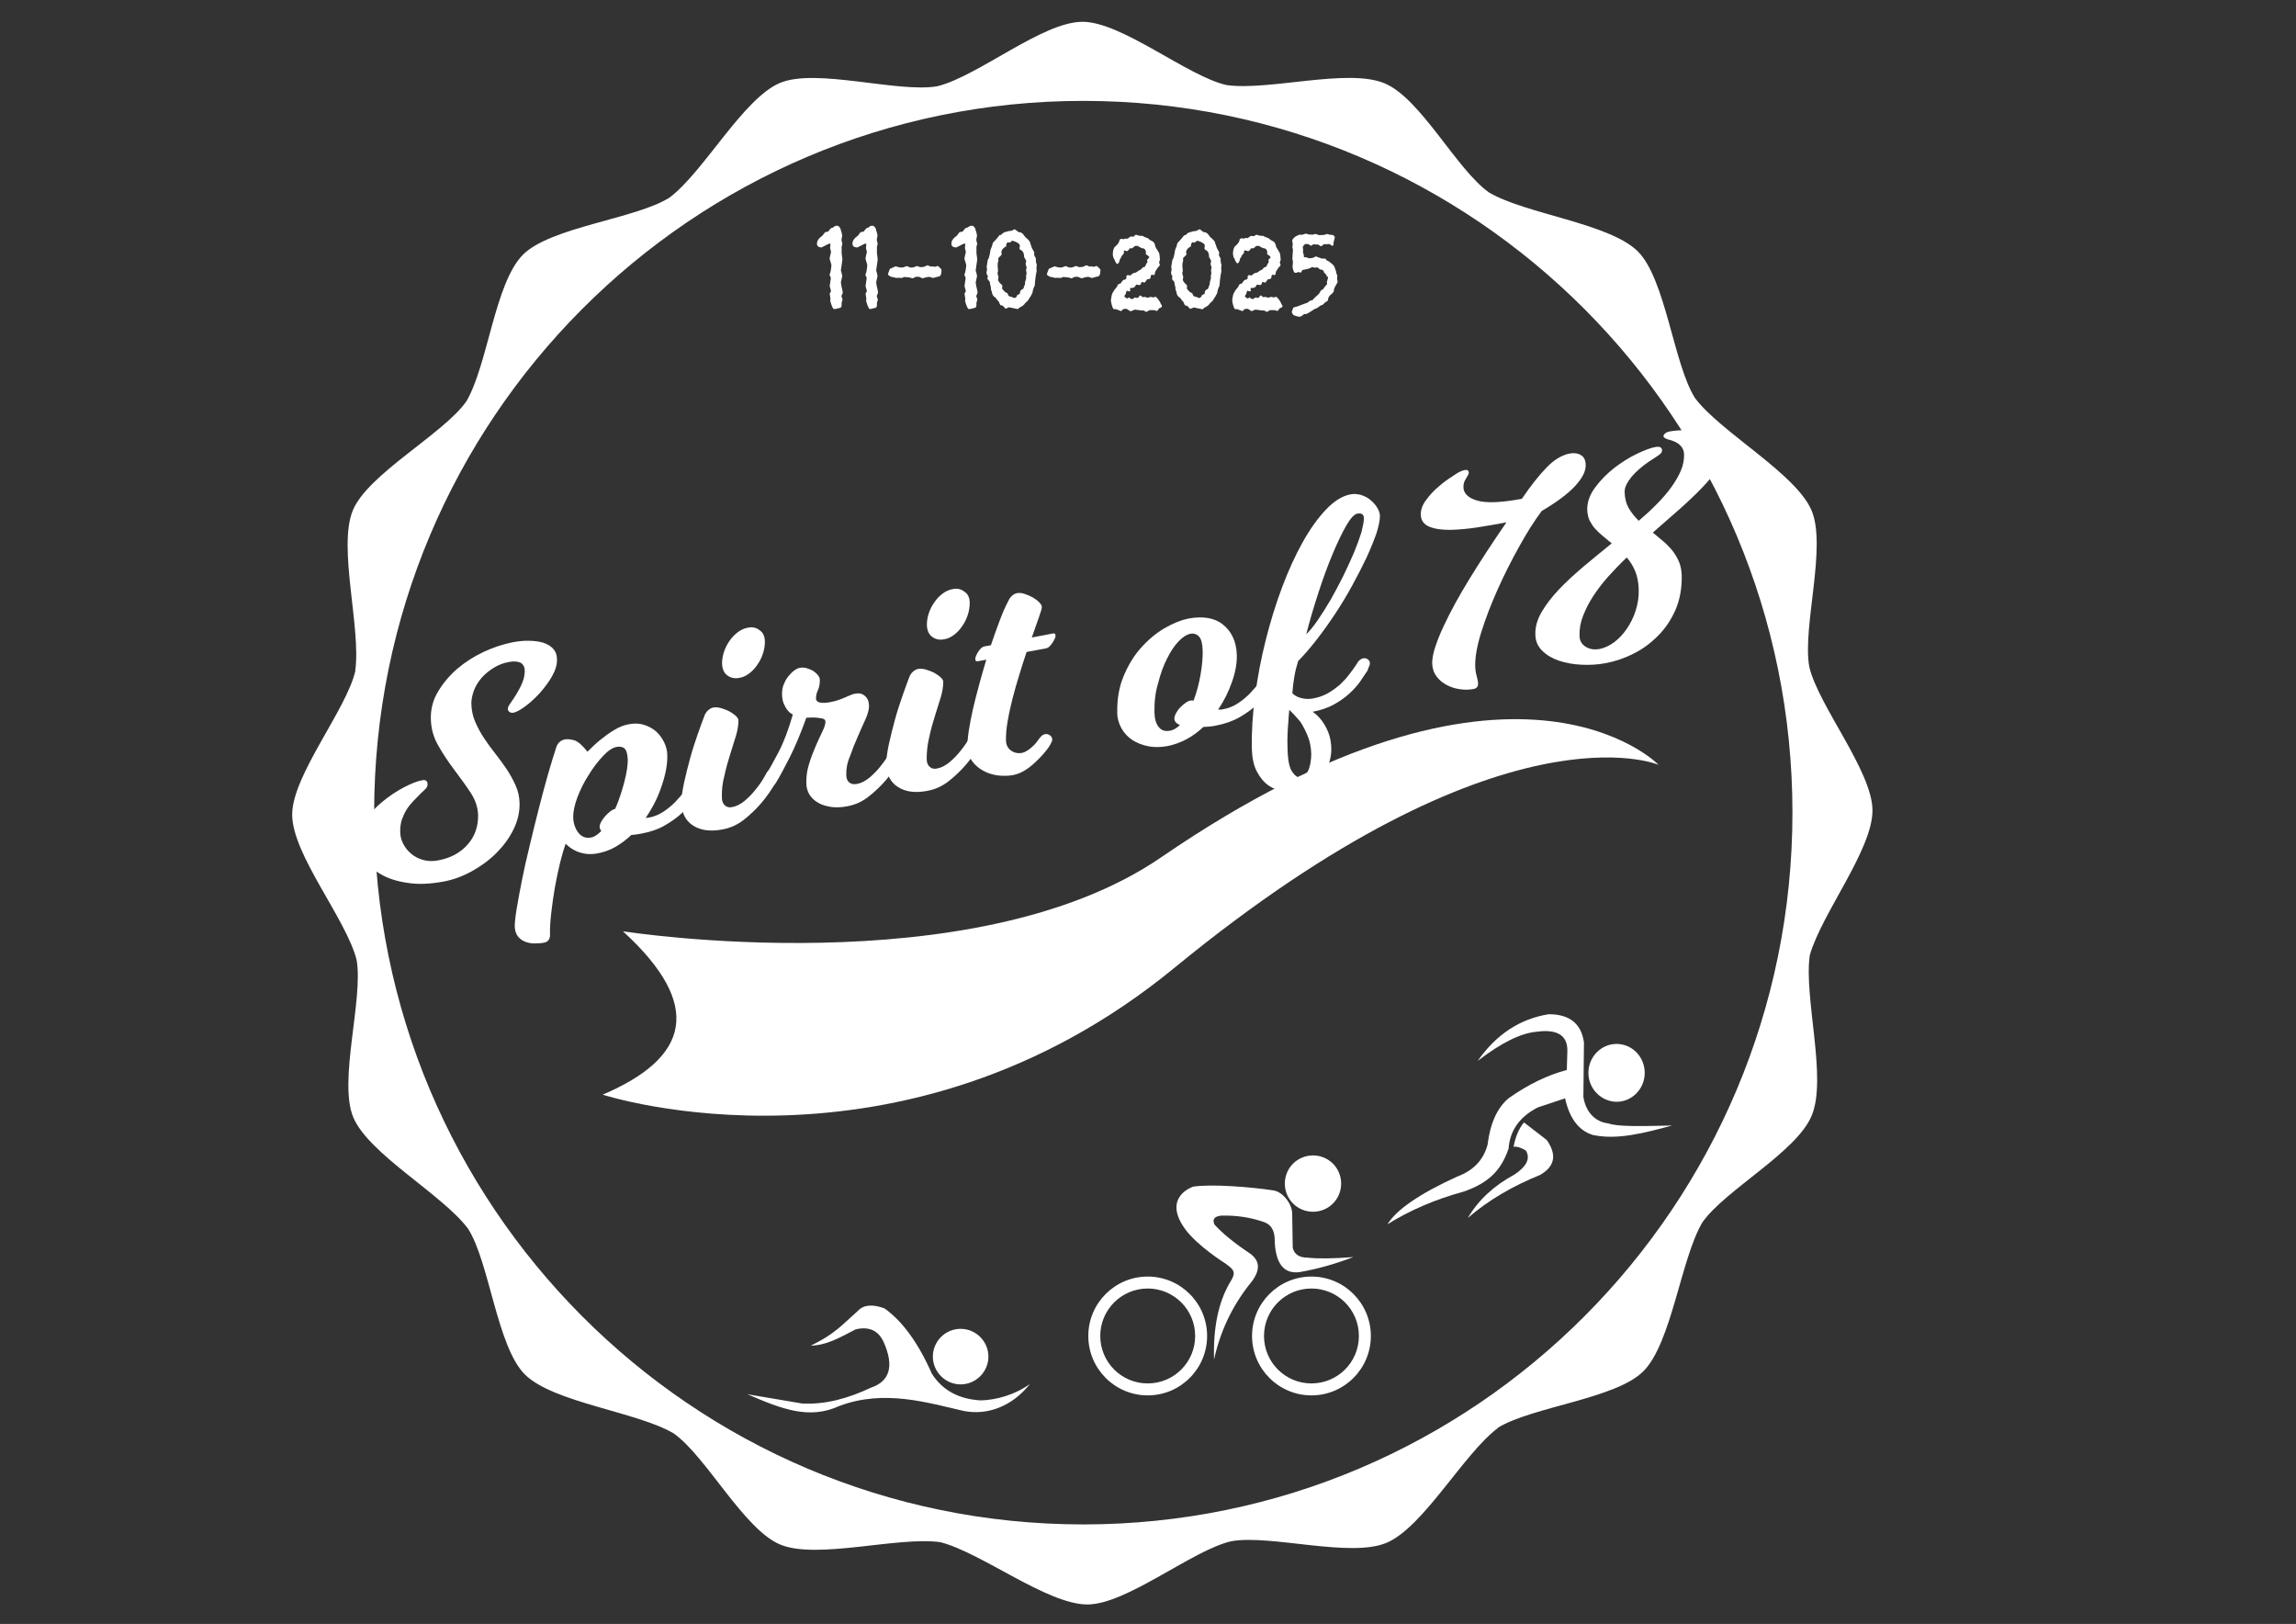 <?xml version="1.0" encoding="utf-8"?>
<!-- Generator: Adobe Illustrator 21.0.0, SVG Export Plug-In . SVG Version: 6.00 Build 0)  -->
<svg version="1.1" id="Layer_1" xmlns="http://www.w3.org/2000/svg" xmlns:xlink="http://www.w3.org/1999/xlink" x="0px" y="0px"
	 viewBox="0 0 1190.5 841.9" style="enable-background:new 0 0 1190.5 841.9;" xml:space="preserve">
<rect x="0" y="0" width="1190.5" height="841.9" fill="#333333" stroke="none"/>
<style type="text/css">
	.st0{fill:#FFFFFF;}
</style>
<path class="st0" d="M595.1,661.8c-17,0-30.8,13.8-30.8,30.8c0,17,13.8,30.8,30.8,30.8s30.8-13.8,30.8-30.8
	C625.9,675.6,612.1,661.8,595.1,661.8z M595.1,717.2c-13.6,0-24.6-11-24.6-24.6c0-13.6,11-24.6,24.6-24.6s24.6,11,24.6,24.6
	C619.7,706.2,608.7,717.2,595.1,717.2z"/>
<path class="st0" d="M680,661.8c-17,0-30.8,13.8-30.8,30.8c0,17,13.8,30.8,30.8,30.8s30.8-13.8,30.8-30.8
	C710.8,675.6,697,661.8,680,661.8z M680,717.2c-13.6,0-24.6-11-24.6-24.6c0-13.6,11-24.6,24.6-24.6s24.6,11,24.6,24.6
	C704.6,706.2,693.6,717.2,680,717.2z"/>
<path class="st0" d="M420.4,697.6c12.2-5.8,16.3-10.8,24.4-18c3-3.2,7.6-3.6,13.8-1.3c9.2,6.5,17.5,17.8,24.6,33.9
	c5.5,8.6,14,13.2,25.4,13.8c7.9-0.2,17.7-2.9,25.4-8.5c-9,11.4-21.7,16.4-34.2,14c-18.5-4.2-41.3-11.4-64.6-2.6
	c-15.5,7.1-29.4,1.8-47.7-6.1l28.3,4.8c12.2,0.7,24.1-2.7,35.8-8.2c9.8-3.3,12.1-11.2,6.6-23.6c-2.7-6-7.6-8.3-14.6-6.6
	C435.2,693.6,428.3,697.5,420.4,697.6L420.4,697.6z"/>
<path class="st0" d="M483.7,703.3c0-8,6.5-14.4,14.4-14.4s14.4,6.5,14.4,14.4s-6.5,14.4-14.4,14.4S483.7,711.2,483.7,703.3
	L483.7,703.3z"/>
<path class="st0" d="M666.2,613.6c0-8.1,6.5-14.6,14.6-14.6s14.6,6.5,14.6,14.6s-6.5,14.6-14.6,14.6S666.2,621.7,666.2,613.6
	L666.2,613.6z"/>
<path class="st0" d="M660,617.1c-10.9-1.7-32.2-3.4-41.4-1.9c0.4-0.1-16.2,5-4.3,21.7c6.3,8.9,20.9,18,20.9,18
	c5,3.6,5.9,4.7,2.4,10.2c-5.9,10.2-8.6,23.4-8.1,39.7c3.1-14.1,9-26.8,17.7-38.1c5.8-6.7,7.1-12.1,1.3-16.6
	c-8.7-5.8-14.9-10.9-18.8-15.3c-1.2-2.7,0-4.2,3.5-4.6c8.2-0.2,15.7,1,22.6,3.5c2.7,1.1,4.7,3.3,5.1,7.8c0.1,13.1,4.4,19.1,12.9,18
	c9.2-1.6,18.5-4.2,27.9-7.8c-10.4,0.8-18.3,0.9-23.6,0.3c-4.4,0-7-1.7-7.8-5.1l-0.3-18C669.8,623.7,664.8,617.6,660,617.1L660,617.1
	z"/>
<path class="st0" d="M938.4,495.2L938.4,495.2c6.1-21.5,32.4-54.5,32.5-74.9c0.1-20.4-28.3-54.7-32.8-74.8
	c-3.6-20.4,9.2-62.1,1.2-80.9c-8.1-19.1-47.1-40.5-60.4-58.2c-11.1-17.4-15.2-61.7-29.7-76.1c-14.8-14.6-58.1-19.3-77.1-30.5
	c-16.9-11.9-35.5-49-54.4-56.7c-19.2-7.8-59.9,4.1-81.7,1c-20.2-4.5-54.4-32.9-74.8-32.8c-20.8,0.1-53.7,28-75.1,33.4
	c-20.4,3.6-62.9-9.6-81.7-1.7c-19.1,8.1-39.5,46.1-57.2,59.4c-17.4,11.1-61.7,15.2-76.1,29.7c-14.6,14.8-18.1,56.9-29.3,76
	c-11.9,16.9-51.2,37.7-58.9,56.6c-7.8,19.2,4.4,61,1.3,82.9l0.1,0c-4.5,20.2-32.9,54.4-32.8,74.8c0.1,20.8,27.9,53.8,33.4,75.2
	c3.6,20.4-9.6,62.9-1.7,81.7c8.1,19.1,46.3,40,59.5,57.7c11.1,17.4,15,61.2,29.5,75.6c14.8,14.6,58.1,19.3,77.1,30.5
	c16.9,11.9,36.5,50,55.4,57.7c19.2,7.8,61-4.4,82.9-1.3c21.4,5.5,55.3,32.2,76.1,32.3c20.4,0.1,54.7-28.3,74.8-32.8
	c20.4-3.6,61.7,8.8,80.5,0.8c19.1-8.1,40-46.3,57.7-59.5l-0.1-0.1c18-11,61.4-15,75.6-29.4c14.6-14.8,19.3-58.1,30.5-77.1
	c11.9-16.9,49-36.5,56.7-55.4C947.5,558.9,935.2,517.1,938.4,495.2z M561.7,790.3c-203.1,0-367.7-165.2-367.7-369
	s164.6-369,367.7-369s367.7,165.2,367.7,369S764.8,790.3,561.7,790.3z"/>
<g>
	<path class="st0" d="M263.9,343.2c-2.9,0.5-5.5,1.5-7.9,3c-2.4,1.5-4.5,3.2-6.2,5.1c-1.7,2-3.1,4.1-4,6.5c-0.9,2.4-1.4,4.7-1.4,7
		c0.1,3.3,0.7,6.4,2,9.4c1.3,3,2.8,5.8,4.6,8.5c1.8,2.7,3.8,5.5,5.9,8.1c2.1,2.7,4.1,5.4,5.9,8.1c1.8,2.7,3.3,5.5,4.6,8.4
		c1.3,2.9,1.9,5.9,2,9c0.1,4.8-1,9.4-3.2,13.8c-2.2,4.5-5.2,8.5-8.9,12.2c-3.7,3.7-8,6.8-12.7,9.4c-4.7,2.6-9.6,4.4-14.5,5.3
		c-7,1.3-13.3,1.6-18.8,0.7c-5.5-0.8-10.2-2.3-13.9-4.5c-3.8-2.2-6.7-4.8-8.7-7.9c-2-3.1-3.1-6.4-3.1-9.8c-0.1-3.3,1.1-6.7,3.6-10.2
		c2.5-3.5,5.5-6.7,9-9.6c3.5-2.9,7.2-5.4,11-7.4c3.8-2,7-3.3,9.7-3.8c1.9-0.4,2.8,0.4,2.8,2.2c0,0.7-0.3,1.4-0.8,2
		c-0.5,0.6-1.4,1.4-2.6,2.5c-1.3,1.3-2.6,2.6-3.9,4c-1.3,1.4-2.5,2.8-3.5,4.4c-1,1.6-1.8,3.3-2.5,5.2c-0.6,1.9-0.9,4-0.9,6.3
		c0,2.1,0.5,4.2,1.5,6.2c1,2,2.3,3.7,4.1,5.2c1.7,1.5,3.8,2.6,6.2,3.3c2.4,0.7,5.1,0.8,8.1,0.2c6.3-1.2,11.3-3.9,15-8.1
		c3.8-4.2,5.6-9.4,5.5-15.4c-0.1-3.9-1.4-7.8-3.9-11.6c-2.5-3.8-5.3-7.6-8.3-11.6c-3-4-5.8-8.1-8.3-12.5c-2.6-4.4-3.9-9.1-4-14.2
		c-0.1-5,1.1-9.7,3.7-14c2.6-4.4,5.9-8.3,9.9-11.8c4.1-3.5,8.6-6.4,13.7-8.8c5.1-2.4,10.1-4,15-5c3.1-0.6,6-0.9,8.7-0.8
		c2.7,0,5.2,0.4,7.3,1c2.1,0.7,3.8,1.7,5.1,3.1c1.3,1.4,2,3.2,2,5.4c0.1,2.9-0.8,5.8-2.6,9c-1.8,3.1-4,6-6.4,8.7
		c-2.5,2.7-5,5-7.6,6.9c-2.6,1.9-4.6,2.9-6,3.2c-0.8,0.1-1.4,0-2-0.4c-0.6-0.4-0.8-0.9-0.9-1.4c0-0.5,0.1-1.1,0.4-1.6
		c0.3-0.5,0.8-1.4,1.7-2.6c1.5-2.1,3-4.6,4.5-7.5c1.5-2.9,2.2-5.6,2.2-8.1c0-2.1-0.8-3.6-2.3-4.4
		C268.3,342.9,266.3,342.7,263.9,343.2z"/>
	<path class="st0" d="M360.7,413.1c-1.8,3-4.1,5.7-6.9,8.2c-2.4,2.3-5.3,4.4-8.9,6.5c-3.5,2.1-7.7,3.5-12.5,4.4
		c-0.8,0.1-1.6,0.3-2.5,0.4c-0.9,0.1-1.8,0.2-2.6,0.3c-2.5,2.4-5.2,4.4-8.1,6.1c-2.9,1.7-6.1,2.8-9.3,3.4c-2.6,0.5-5,0.5-7,0.1
		c-2-0.4-3.8-1-5.2-1.8c-1.7-0.9-3.1-2-4.4-3.3c-0.9,2.5-1.9,5.8-2.9,9.9c-1,4.1-1.9,8.4-2.7,12.9c-0.8,4.5-1.4,8.9-1.9,13.3
		c-0.5,4.3-0.7,8.1-0.6,11.1c0,2.3-1,3.7-3.1,4.1c-1.5,0.3-3.2,0.4-4.9,0.4c-1.8,0-3.4-0.3-4.9-0.9c-1.5-0.6-2.8-1.5-3.8-2.8
		c-1-1.3-1.5-3-1.6-5.1c0-1.9,0.3-5,1-9.2c0.7-4.2,1.6-9.1,2.7-14.6c1.1-5.5,2.4-11.5,4-17.9c1.5-6.4,3.1-12.8,4.7-19.1
		c1.6-6.3,3.2-12.3,4.8-17.9c1.6-5.6,3.1-10.4,4.4-14.4c0.8-2.2,2.4-3.5,4.6-3.9c1.2-0.2,2.8,0,4.7,0.5c1.9,0.6,4.2,2.6,6.8,5.9
		c2.3-2.3,4.6-4.5,7-6.4c2.1-1.7,4.3-3.3,6.8-4.8c2.4-1.5,4.9-2.5,7.5-3c3-0.6,5.7-0.5,8.1,0.3c2.4,0.8,4.5,1.9,6.3,3.5
		c1.7,1.6,3.1,3.5,4.1,5.6c1,2.1,1.6,4.4,1.6,6.7c0.1,4.5-0.8,9.6-2.8,15.5c-1.9,5.9-4.7,11.5-8.4,16.9c0.3,0,0.8,0,1.5-0.1
		c2.9-0.5,5.4-1.6,7.7-3.1c2.3-1.5,4.3-3.2,6-4.9c1.9-2,3.8-4.1,5.5-6.5c0.1-0.3,0.4-0.8,0.8-1.3c0.2-0.3,0.5-0.6,1-0.9
		c0.4-0.3,0.9-0.6,1.5-0.7c0.9-0.2,1.7,0,2.4,0.5c0.7,0.5,1.1,1.2,1.1,2c0,0.4-0.1,0.8-0.2,1.2c-0.2,0.4-0.3,0.8-0.6,1.3
		C361.2,412,360.9,412.5,360.7,413.1z M297.2,423.6c0.1,3.1,0.9,5.7,2.6,8c1.7,2.2,3.9,3.1,6.6,2.6c1.8-0.3,3.5-1.5,5.4-3.4
		c-0.6-0.6-0.8-1.3-0.9-2.1c0-0.8,0.3-1.8,0.9-2.8c0.6-1,1.3-2,2.1-2.9c0.8-0.9,1.7-1.7,2.6-2.4c0.9-0.7,1.7-1.1,2.4-1.2
		c1.1-2.3,2-4.7,2.8-7.2c0.8-2.4,1.5-4.8,2.1-7.1c0.6-2.3,1-4.4,1.3-6.3c0.3-1.9,0.4-3.5,0.4-4.8c-0.1-2.9-0.6-4.8-1.5-5.8
		c-1-1-2.4-1.3-4.2-1c-2.2,0.4-4.6,2-7.2,4.8c-2.6,2.8-5.1,6-7.4,9.8c-2.4,3.7-4.3,7.6-5.8,11.5
		C297.9,417.3,297.2,420.7,297.2,423.6z"/>
	<path class="st0" d="M374.3,413.4c0,1.8,0.5,3.2,1.5,4.1c1,0.9,2.3,1.3,3.9,0.9c2.2-0.4,4.3-1.5,6.5-3.3c2.1-1.8,4-3.7,5.6-5.8
		c1.9-2.3,3.7-4.9,5.3-7.9c0.1-0.3,0.4-0.8,0.8-1.3c0.2-0.3,0.5-0.6,1-0.9c0.4-0.3,0.9-0.6,1.5-0.7c0.9-0.2,1.7,0,2.4,0.5
		c0.7,0.5,1.1,1.2,1.1,2c0,0.4-0.1,0.8-0.2,1.2c-0.2,0.4-0.3,0.8-0.6,1.3c-0.2,0.5-0.4,1-0.6,1.6c-2.3,4.2-5,8-7.9,11.4
		c-2.5,2.9-5.4,5.7-8.8,8.4c-3.4,2.7-7.2,4.4-11.2,5.1c-6.3,1.2-11.3,0.5-15.2-2c-3.9-2.5-5.9-6.4-6-11.6c-0.1-2.9,0.4-6.4,1.3-10.6
		c0.9-4.2,2-8.5,3.2-12.9c1.2-4.4,2.6-8.6,4-12.6c1.4-4,2.6-7.2,3.5-9.6c0.4-0.9,1-1.8,1.8-2.5c0.8-0.7,1.6-1.2,2.6-1.4
		c1.2-0.2,2.6-0.1,4.1,0.3c1.5,0.5,3,1,4.3,1.7c1.3,0.7,2.4,1.5,3.3,2.3c0.9,0.8,1.3,1.6,1.4,2.2c0,2.4-0.4,5.2-1.3,8.2
		c-0.9,3-2,6.2-3,9.6c-1.1,3.4-2.1,7-2.9,10.7C374.6,405.8,374.2,409.6,374.3,413.4z M396.6,332.5c0,2.1-0.3,4.2-1,6.3
		c-0.7,2.1-1.6,4-2.9,5.8c-1.2,1.8-2.6,3.3-4.2,4.5c-1.6,1.2-3.2,2-5,2.3c-2.4,0.5-4.5,0.1-6.3-1.2c-1.8-1.3-2.7-3.3-2.8-6.2
		c0-2,0.3-4,1-6.1c0.7-2.1,1.7-4,2.9-5.7c1.2-1.8,2.7-3.3,4.3-4.5c1.6-1.2,3.4-2,5.2-2.3c2.4-0.5,4.4,0,6,1.3
		C395.7,327.9,396.5,329.8,396.6,332.5z"/>
	<path class="st0" d="M438.8,401.8c0,1.8,0.6,3.1,1.6,3.9s2.3,1,4,0.7c2.2-0.4,4.3-1.5,6.5-3.3c2.1-1.8,4-3.7,5.6-5.8
		c1.9-2.3,3.7-4.9,5.3-7.9c0.1-0.3,0.4-0.8,0.8-1.3c0.2-0.3,0.5-0.6,1-0.9c0.4-0.3,0.9-0.6,1.5-0.7c0.9-0.2,1.7,0,2.4,0.5
		c0.7,0.5,1.1,1.2,1.1,2c0,0.4-0.1,0.8-0.2,1.2c-0.2,0.4-0.3,0.8-0.6,1.3c-0.2,0.5-0.4,1-0.6,1.6c-2.3,4.2-5,8-7.9,11.4
		c-2.5,2.9-5.4,5.7-8.8,8.4c-3.4,2.7-7.2,4.4-11.2,5.1c-3.2,0.6-6,0.7-8.6,0.3c-2.5-0.4-4.8-1.1-6.6-2.2c-1.9-1.1-3.3-2.5-4.4-4.2
		c-1-1.7-1.6-3.7-1.6-5.9c-0.1-3.5,0.4-6.9,1.5-10.2c1-3.3,2.2-6.3,3.4-9.1c1.2-2.8,2.4-5.3,3.4-7.4c1.1-2.2,1.6-3.9,1.6-5.2
		c0-0.8-0.5-1.4-1.6-1.6c-1.1-0.2-2.2-0.4-3.4-0.5c-1.4-0.1-3.1,0-4.9,0.1c-3,8.3-5.9,15.2-8.7,20.7c-2.8,5.5-5,9.6-6.7,12.4
		c-0.2,0.4-0.6,0.9-1.2,1.7c-0.6,0.7-1.4,1.2-2.4,1.4c-0.9,0.2-1.7,0-2.4-0.6c-0.7-0.6-1.1-1.3-1.1-2.1c0-0.7,0.2-1.5,0.7-2.3
		c0.5-0.8,0.8-1.4,1-1.9c1.5-2.4,3.6-6.2,6.3-11.3c2.7-5.1,5.2-11.7,7.5-19.7c-1.1-0.5-2.1-1.3-2.8-2.3c-0.7-0.8-1.3-1.9-1.9-3.3
		c-0.6-1.4-0.9-3.1-0.9-5.1c0-1.6,0.2-3.2,0.8-4.7c0.6-1.5,1.3-2.9,2.3-4.2c1-1.2,2-2.3,3.1-3.1c1.1-0.8,2.1-1.4,3.1-1.5
		c1.1-0.2,2.3-0.1,3.5,0.2c1.2,0.4,2.3,0.8,3.3,1.4c1,0.6,1.8,1.4,2.5,2.2c0.7,0.9,1,1.7,1,2.4c0,2.1-0.3,3.9-1,5.4
		c-0.7,1.5-1,2.9-1,4.2c0,1.2,0.7,1.9,2,2.2c1.3,0.3,3,0.2,4.9-0.1c1.9-0.4,3.4-0.7,4.7-1.2c1.3-0.4,2.4-0.9,3.4-1.3
		c1-0.4,1.9-0.9,2.8-1.2c0.9-0.4,1.8-0.7,2.8-0.8c2-0.4,3.6,0.1,4.9,1.3c1.3,1.2,2,2.9,2,5.1c0,1.8-0.6,4.1-1.8,6.8
		c-1.2,2.7-2.6,5.7-4,9c-1.5,3.3-2.8,6.6-4,10.1C439.3,395.3,438.7,398.6,438.8,401.8z"/>
	<path class="st0" d="M480.5,393.4c0,1.8,0.5,3.2,1.5,4.1c1,0.9,2.3,1.3,3.9,0.9c2.2-0.4,4.3-1.5,6.5-3.3c2.1-1.8,4-3.7,5.6-5.8
		c1.9-2.3,3.7-4.9,5.3-7.9c0.1-0.3,0.4-0.8,0.8-1.3c0.2-0.3,0.5-0.6,1-0.9c0.4-0.3,0.9-0.6,1.5-0.7c0.9-0.2,1.7,0,2.4,0.5
		c0.7,0.5,1.1,1.2,1.1,2c0,0.4-0.1,0.8-0.2,1.2c-0.2,0.4-0.3,0.8-0.6,1.3c-0.2,0.5-0.4,1-0.6,1.6c-2.3,4.2-5,8-7.9,11.4
		c-2.5,2.9-5.4,5.7-8.8,8.4c-3.4,2.7-7.2,4.4-11.2,5.1c-6.3,1.2-11.3,0.5-15.2-2c-3.9-2.5-5.9-6.4-6-11.6c-0.1-2.9,0.4-6.4,1.3-10.6
		c0.9-4.2,2-8.5,3.2-12.9c1.2-4.4,2.6-8.6,4-12.6c1.4-4,2.6-7.2,3.5-9.6c0.4-0.9,1-1.8,1.8-2.5c0.8-0.7,1.6-1.2,2.6-1.4
		c1.2-0.2,2.6-0.1,4.1,0.3c1.5,0.5,3,1,4.3,1.7c1.3,0.7,2.4,1.5,3.3,2.3c0.9,0.8,1.3,1.6,1.4,2.2c0,2.4-0.4,5.2-1.3,8.2
		c-0.9,3-2,6.2-3,9.6c-1.1,3.4-2.1,7-2.9,10.7C480.9,385.9,480.5,389.6,480.5,393.4z M502.8,312.5c0,2.1-0.3,4.2-1,6.3
		c-0.7,2.1-1.6,4-2.9,5.8c-1.2,1.8-2.6,3.3-4.2,4.5c-1.6,1.2-3.2,2-5,2.3c-2.4,0.5-4.5,0.1-6.3-1.2c-1.8-1.3-2.7-3.3-2.8-6.2
		c0-2,0.3-4,1-6.1c0.7-2.1,1.7-4,2.9-5.7c1.2-1.8,2.7-3.3,4.3-4.5c1.6-1.2,3.4-2,5.2-2.3c2.4-0.5,4.4,0,6,1.3
		C501.9,307.9,502.8,309.9,502.8,312.5z"/>
	<path class="st0" d="M525.4,401.8c-2.6,0.5-5.3,0.5-8.1,0.2c-2.8-0.4-5.3-1.2-7.6-2.5c-2.3-1.3-4.2-2.9-5.7-5
		c-1.5-2.1-2.3-4.5-2.4-7.2c0-2.2,0.2-5,0.7-8.3c0.5-3.3,1.2-7,2.1-11c0.9-4,2-8.2,3.2-12.7c1.2-4.5,2.5-8.9,3.8-13.3l-4.4,0.8
		c-0.9,0.2-1.3-0.2-1.3-1.2c0-0.8,0.5-2.1,1.5-3.7c1-1.6,2.1-2.6,3.3-2.8l3.3-0.6c1.6-4.7,3.1-9,4.6-12.9c1.5-4,3-7.4,4.5-10.2
		c0.4-0.9,1-1.8,1.8-2.5c0.8-0.7,1.6-1.2,2.6-1.4c1.2-0.2,2.6-0.1,4,0.4c1.5,0.5,2.9,1.1,4.2,1.8c1.3,0.8,2.4,1.6,3.3,2.5
		c0.9,0.9,1.4,1.7,1.4,2.5c0,0.7-0.5,2.5-1.5,5.3c-1,2.8-2.2,6.3-3.7,10.5l11-2.1c0.9-0.2,1.3,0.2,1.3,1.2c0,0.4-0.1,1-0.5,1.7
		c-0.3,0.7-0.7,1.4-1.2,2.1c-0.5,0.7-1,1.3-1.5,1.8c-0.5,0.5-1.1,0.8-1.6,0.9l-10.2,1.9c-1.3,3.7-2.5,7.7-3.8,11.9
		c-1.3,4.2-2.5,8.3-3.5,12.3c-1,4-1.9,7.9-2.5,11.6c-0.7,3.7-0.9,7-0.9,9.8c0,2.4,0.9,4.3,2.6,5.5c1.7,1.2,3.6,1.6,5.8,1.2
		c0.9-0.2,1.8-0.6,2.9-1.3c1-0.7,2-1.5,2.8-2.3c1-0.9,1.9-2,2.7-3.2c0.4-0.6,0.9-1.2,1.5-1.8c0.5-0.6,1.2-0.9,2-1.1
		c0.9-0.2,1.7,0.1,2.5,0.6c0.8,0.6,1.2,1.3,1.2,2.2c0,0.6-0.3,1.4-0.9,2.4c-0.3,0.5-0.6,1-0.8,1.4c-1.8,2.5-3.7,4.7-5.7,6.6
		c-1.7,1.8-3.7,3.5-5.9,5C530.1,400.3,527.8,401.3,525.4,401.8z"/>
	<path class="st0" d="M658.6,357.1c-1.8,3-4.1,5.7-6.9,8.2c-2.4,2.3-5.3,4.4-8.9,6.5c-3.5,2-7.7,3.5-12.5,4.4
		c-2,0.4-4.1,0.6-6.4,0.7c-2.6,2.5-5.5,4.6-8.6,6.3c-3.2,1.7-6.5,2.9-10,3.6c-3.4,0.6-6.7,0.7-9.8,0.1c-3.1-0.6-5.9-1.7-8.3-3.2
		c-2.4-1.6-4.3-3.6-5.7-6.1c-1.4-2.5-2.2-5.3-2.2-8.4c-0.1-6.7,0.9-12.8,3.2-18.4c2.3-5.6,5.2-10.5,8.9-14.7
		c3.7-4.2,7.7-7.6,12.2-10.3c4.5-2.6,8.8-4.4,13.1-5.2c3.4-0.6,6.6-0.7,9.6-0.2c3,0.5,5.6,1.6,7.7,3.3c2.2,1.7,3.9,3.8,5.2,6.5
		c1.3,2.7,2,5.8,2.1,9.4c0.1,4.2-0.7,8.9-2.5,13.9c-1.7,5-4.1,9.8-7.2,14.4c0.4,0,0.9,0,1.2,0c0.4,0,0.8-0.1,1.4-0.2
		c2.9-0.5,5.4-1.6,7.7-3.1c2.3-1.5,4.3-3.2,6-4.9c1.9-2,3.8-4.1,5.5-6.5c0.1-0.3,0.4-0.8,0.8-1.3c0.2-0.3,0.5-0.6,1-0.9
		c0.4-0.3,0.9-0.6,1.5-0.7c0.9-0.2,1.7,0,2.4,0.5c0.7,0.5,1.1,1.2,1.1,2c0,0.4-0.1,0.8-0.2,1.2c-0.2,0.4-0.3,0.8-0.6,1.3
		C659,356,658.8,356.5,658.6,357.1z M598.6,369.5c0.1,3.2,0.8,5.7,2.2,7.4c1.4,1.8,3.4,2.4,5.9,1.9c1.8-0.3,3.4-1.3,5.1-2.9
		c-1.9-0.8-2.8-1.9-2.9-3.3c0-0.8,0.3-1.8,0.9-2.9c0.6-1.1,1.3-2.1,2.2-3c0.9-0.9,1.8-1.7,2.7-2.3c0.9-0.7,1.7-1,2.4-1.2
		c0.5-0.1,1.2-0.1,1.8,0c1.6-4.3,2.8-8.8,3.6-13.5c0.8-4.7,1.2-8.8,1.1-12.3c-0.1-3.6-0.7-6.1-1.9-7.4c-1.2-1.3-2.8-1.8-4.6-1.4
		c-1.9,0.4-3.9,1.7-6,3.9c-2.2,2.3-4.2,5.3-6,9c-1.9,3.7-3.4,7.9-4.6,12.7C599,359,598.5,364.1,598.6,369.5z"/>
	<path class="st0" d="M709.1,347.6c-1.1,1.7-2.4,3.6-3.9,5.8c-1.6,2.2-3.4,4.2-5.7,6.3c-2.2,2-4.9,3.9-8,5.6
		c-3.1,1.7-6.7,2.9-10.9,3.7c1.8,1.2,3.3,2.7,4.7,4.5c1.2,1.6,2.4,3.6,3.4,6.1c1,2.5,1.6,5.5,1.6,8.9c0,2-0.3,4.2-1,6.5
		c-0.7,2.3-1.8,4.5-3.2,6.7c-1.4,2.1-3.1,4-5.2,5.5c-2.1,1.6-4.4,2.6-7,3.1c-2.4,0.5-5.1,0.5-7.9,0.1c-2.9-0.4-5.5-1.4-8-3
		c-2.5-1.7-4.5-4.1-6.2-7.2c-1.7-3.1-2.6-7.2-2.7-12.3c-0.2-8.6,0.4-17.7,1.7-27.4c1.3-9.7,3.1-19.2,5.5-28.7
		c2.4-9.5,5.2-18.6,8.5-27.4c3.3-8.8,6.9-16.6,10.7-23.4c3.8-6.8,7.9-12.5,12.1-16.9c4.2-4.4,8.4-7,12.6-7.8
		c1.9-0.4,3.7-0.2,5.5,0.3c1.8,0.6,3.5,1.4,4.9,2.6c1.4,1.2,2.6,2.5,3.5,4c0.9,1.5,1.4,2.9,1.4,4.3c0,2.2-0.6,5.2-1.8,9
		c-1.3,3.7-3,7.9-5.1,12.5c-2.2,4.6-4.7,9.5-7.5,14.6c-2.8,5.1-5.8,10.1-9,14.9c-3.2,4.8-6.4,9.3-9.7,13.5
		c-3.3,4.2-6.4,7.8-9.3,10.7c-0.8,2.6-1.5,5.3-2,8.2c-0.5,2.9-0.8,5.7-1,8.5c0.8,0.8,1.7,1.4,2.8,1.9c0.9,0.4,2,0.7,3.3,0.9
		c1.3,0.2,2.9,0.2,4.6-0.1c2.8-0.5,5.4-1.4,7.7-2.7c2.3-1.3,4.3-2.8,6.2-4.4c1.8-1.7,3.5-3.5,4.9-5.4c1.5-1.9,2.8-3.7,3.9-5.4
		c0.1-0.3,0.4-0.8,0.8-1.3c0.2-0.3,0.5-0.6,1-0.9c0.4-0.3,0.9-0.6,1.5-0.7c0.9-0.2,1.7,0,2.4,0.5c0.7,0.5,1.1,1.2,1.1,2
		c0,0.4-0.1,0.8-0.2,1.2c-0.2,0.4-0.3,0.8-0.6,1.3C709.5,346.5,709.3,347,709.1,347.6z M668.5,368c-0.2,2.2-0.4,4.4-0.5,6.6
		c-0.2,1.9-0.3,4.1-0.4,6.4c-0.1,2.3-0.1,4.5,0,6.6c0.1,6.3,0.9,10.5,2.5,12.6c1.5,2.2,3,3.1,4.4,2.8c1-0.2,1.8-0.7,2.5-1.5
		c0.7-0.8,1.3-1.8,1.7-2.9c0.4-1.1,0.7-2.4,0.9-3.8c0.2-1.4,0.3-2.7,0.3-4c-0.1-3.4-0.7-6.5-1.9-9.4c-1.2-2.9-2.5-5.3-3.8-7.3
		C672.4,372,670.5,369.9,668.5,368z M707.2,268.8c0-2.1-1.2-3-3.5-2.5c-1.5,0.3-3.4,2.3-5.6,6.1c-2.2,3.8-4.5,8.6-7,14.5
		c-2.5,5.9-4.9,12.5-7.3,19.8c-2.4,7.3-4.6,14.7-6.5,22.1c1.7-1.6,3.7-4,5.9-7.2c2.2-3.2,4.4-6.7,6.7-10.6c2.2-3.9,4.4-8,6.5-12.2
		c2.1-4.3,3.9-8.3,5.6-12.2c1.6-3.9,2.9-7.4,3.9-10.6C706.7,272.8,707.2,270.4,707.2,268.8z"/>
	<path class="st0" d="M759.4,243.7c1.4-0.3,2.1,0.2,2.2,1.3c0,0.6-0.5,1.6-1.4,3c-1,1.4-1.4,2.9-1.4,4.6c0.1,3.2,2.4,5.5,7.1,6.9
		c4.7,1.4,12.4,1.1,23.2-0.9c4.5-6.6,8.7-12,12.7-16.1c3.9-4.1,8-6.6,12.2-7.4c2.3-0.4,4.2-0.1,5.8,0.9c1.6,1,2.4,2.7,2.4,5.1
		c0.1,3.3-1.9,7-5.7,11.1c-3.9,4.1-9.6,8.3-17.1,12.7c-3.8,5.1-7.7,11.2-11.7,18.5c-4.1,7.3-7.8,14.7-11.2,22.3
		c-3.4,7.6-6.2,14.9-8.4,21.9c-2.2,7-3.2,12.7-3.2,17.2c0,2.1,0.3,4,0.8,5.8c0.5,1.7,0.7,3,0.7,3.9c0,1.5-0.8,2.4-2.4,2.7
		c-2.2,0.4-4.5,0.5-7,0.1c-2.5-0.3-4.8-1.1-6.9-2.2c-2.1-1.1-3.9-2.6-5.3-4.5c-1.4-1.9-2.1-4.1-2.2-6.8c0-2.3,0.5-5.1,1.6-8.4
		c1.1-3.3,2.5-6.9,4.3-10.7c1.8-3.8,3.8-7.8,6.1-12c2.3-4.2,4.7-8.2,7.1-12.2c5.7-9.3,12.1-19.1,19.4-29.7c-4.8,0.9-9.8,1.8-15,2.6
		c-5.2,0.8-9.9,1.2-14.3,1.3c-4.4,0-8-0.5-10.8-1.7c-2.8-1.2-4.3-3.3-4.3-6.4c0-2.3,0.8-4.8,2.7-7.3c1.8-2.5,4-4.9,6.5-7
		c2.5-2.2,5-4,7.6-5.6C755.9,244.9,757.9,244,759.4,243.7z"/>
	<path class="st0" d="M865.6,223.7c2.7-0.5,5.7-0.7,9-0.7c3.2,0.1,6.3,0.5,9,1.3c2.8,0.8,5.1,2,7,3.6c1.9,1.6,2.9,3.7,2.9,6.2
		c0,2.8-0.9,5.7-3,8.9c-2,3.2-4.8,6.6-8.2,10.1c-3.4,3.5-7.3,7.2-11.7,11.1c-4.4,3.9-8.9,7.8-13.6,11.9c1.8,1.5,3.6,3,5.4,4.5
		c1.8,1.5,3.4,3.2,4.8,4.9c1.4,1.8,2.5,3.7,3.4,5.8c0.9,2.1,1.3,4.5,1.4,7.2c0.1,6.6-1,12.4-3.2,17.6c-2.3,5.2-5.3,9.7-9.1,13.5
		c-3.8,3.8-8,7-12.8,9.3c-4.7,2.4-9.5,4-14.4,4.9c-4.1,0.8-8.2,1-12.5,0.8c-4.3-0.2-8.2-0.9-11.7-2.1c-3.5-1.2-6.4-2.9-8.7-5.2
		c-2.3-2.3-3.5-5.1-3.5-8.5c-0.1-3.8,1-7.7,3.3-11.6c2.3-3.9,5.3-7.8,9-11.7c3.7-3.9,8-7.8,12.7-11.8c4.8-4,9.6-8,14.6-12
		c-1.6-1.3-3.1-2.6-4.6-3.8c-1.5-1.2-2.8-2.5-4-3.8c-1.2-1.3-2.1-2.8-2.9-4.3c-0.7-1.6-1.1-3.4-1.2-5.4c-0.1-4,1.3-7.9,4.1-11.7
		c2.8-3.8,6.1-7.1,9.9-10.1c3.8-2.9,7.7-5.4,11.7-7.3c4-1.9,7.1-3.1,9.4-3.5c2.4-0.5,3.6,0.1,3.7,1.5c0,0.7-0.2,1.3-0.7,1.8
		c-0.5,0.5-1.3,1.1-2.4,1.8c-0.7,0.4-1.9,1.3-3.7,2.4c-1.8,1.2-3.6,2.6-5.5,4.3c-1.9,1.7-3.6,3.5-5,5.6s-2.2,4-2.1,6.1
		c0.1,3.1,0.8,5.8,2.1,8.1c1.4,2.4,3.1,4.5,5.2,6.6c3.4-2.9,6.5-5.7,9.3-8.6c2.9-2.9,5.4-5.8,7.5-8.7c2.1-2.9,3.8-5.8,5-8.6
		c1.2-2.8,1.8-5.7,1.7-8.5c0-1.4-0.4-2.5-1-3.5c-0.6-0.9-1.4-1.7-2.3-2.3c-0.9-0.6-1.8-1-2.7-1.3c-0.9-0.3-1.7-0.6-2.4-0.7
		c-1.5-0.5-2.3-1.1-2.3-1.8C862.8,225,863.7,224.1,865.6,223.7z M819,329.4c0,2.7,1.1,4.6,3.2,5.9c2.1,1.3,4.4,1.6,7,1.2
		c2.6-0.5,5.2-1.7,7.7-3.5c2.5-1.9,4.7-4.2,6.6-7c1.9-2.8,3.5-5.9,4.6-9.4c1.1-3.5,1.7-7,1.6-10.8c-0.1-3.7-0.7-6.9-1.8-9.6
		c-1.1-2.7-2.6-5.1-4.4-7.2c-3.5,3.3-6.7,6.7-9.7,10c-3,3.4-5.6,6.8-7.8,10.2c-2.2,3.4-3.9,6.8-5.2,10.2
		C819.5,322.7,818.9,326.1,819,329.4z"/>
</g>
<path class="st0" d="M323,482.8c0,0,181.4,28.6,279-38.3c183-125.5,258-48,258-48S779.6,361.8,609,501.7
	C467.3,618,312.5,567.5,312.5,567.5C357.5,548.3,365,521.2,323,482.8z"/>
<g>
	<path class="st0" d="M432.6,117.4c0.5-0.3,1-0.4,1.4-0.4s0.8,0.2,1.1,0.5c0.6,0.7,0.9,1.3,0.9,2c0.2,0.3,0.5,1.2,0.7,2.6l-0.4,2.3
		l0.5,2l-0.4,1.5v3.4l0.4,3l-0.1,1l-0.7,4.9l0.5,1.8l0.2,1.2l-0.7,3.2c0.2,1.5,0.4,2.7,0.7,3.6l0.3,1.8l-0.7,1.6v0.2l0.6,1.7
		l-0.5,1.6v1.1c0,1-0.3,1.5-0.8,1.6l-2.5,0.6h-0.7c-0.5,0-1.1-1.4-1.9-4.1l0.1-1.3l-0.4-2.6l0.6-1v-0.7l-0.6-2.2l0.6-4.2l-0.7-1.7
		c0.5-0.9,0.8-2.6,1-4.9c0-0.2-0.3-1.3-0.9-3.2v-0.6l0.7-3.1l-0.5-2c0.1-0.9,0.2-1.5,0.2-1.9c0-0.2,0-0.3-0.1-0.3l-0.6-0.1l-4,2H426
		c-1.6-0.1-2.4-0.7-2.4-2c0-1.4,0.9-2.8,2.8-4.1l1.4-1.8l1.7-0.4l0.7-1l1-0.9l0.7-0.1L432.6,117.4z"/>
	<path class="st0" d="M450.9,117.4c0.5-0.3,1-0.4,1.4-0.4s0.8,0.2,1.1,0.5c0.6,0.7,0.9,1.3,0.9,2c0.2,0.3,0.5,1.2,0.7,2.6l-0.4,2.3
		l0.5,2l-0.4,1.5v3.4l0.4,3l-0.1,1l-0.7,4.9l0.5,1.8l0.2,1.2l-0.7,3.2c0.2,1.5,0.4,2.7,0.7,3.6l0.3,1.8l-0.7,1.6v0.2l0.6,1.7
		l-0.5,1.6v1.1c0,1-0.3,1.5-0.8,1.6l-2.5,0.6H451c-0.5,0-1.1-1.4-1.9-4.1l0.1-1.3l-0.4-2.6l0.6-1v-0.7l-0.6-2.2l0.6-4.2l-0.7-1.7
		c0.5-0.9,0.8-2.6,1-4.9c0-0.2-0.3-1.3-0.9-3.2v-0.6l0.7-3.1l-0.5-2c0.1-0.9,0.2-1.5,0.2-1.9c0-0.2,0-0.3-0.1-0.3l-0.6-0.1l-4,2
		h-0.1c-1.6-0.1-2.4-0.7-2.4-2c0-1.4,0.9-2.8,2.8-4.1l1.4-1.8l1.7-0.4l0.7-1l1-0.9l0.7-0.1L450.9,117.4z"/>
	<path class="st0" d="M481.1,137.6h0.1l1.3,0.6l0.5-0.1h0.5l1.2,0.2h0.3c0.6-0.3,0.9-0.4,1.2-0.4h0.1c0.5,0.3,1.1,0.9,1.9,1.9v0.2
		c0,2.3-0.6,3.4-1.7,3.4c-0.8,0.1-1.6,0.4-2.5,0.7h-0.2l-2-0.6c-1.1,0.1-2.3,0.4-3.4,0.8l-1.9-0.8h-1.4c-0.3,0-0.9,0.3-1.8,0.8h-0.1
		l-1.8-0.5l-2.7-0.2c-0.4,0.3-0.8,0.5-1.3,0.5l-1.8-0.1l-0.9,0.1c-0.9-0.3-1.8-0.5-2.7-0.6l-1.3-0.8l-0.3-0.6l1-2.7l2.9-1.3h0.2
		c1.1,0.4,2.2,0.6,3.2,0.6c0.3,0,1.1-0.2,2.3-0.7h0.4c1,0.5,1.6,0.7,1.8,0.7h0.6c0.7,0,1.6-0.3,2.6-0.8h0.1l1.7,0.6
		c1.6,0,2.7-0.3,3.3-0.9L481.1,137.6z"/>
	<path class="st0" d="M502.5,117.4c0.5-0.3,1-0.4,1.4-0.4s0.8,0.2,1.1,0.5c0.6,0.7,0.9,1.3,0.9,2c0.2,0.3,0.5,1.2,0.7,2.6l-0.4,2.3
		l0.5,2l-0.4,1.5v3.4l0.4,3l-0.1,1l-0.7,4.9l0.5,1.8l0.2,1.2l-0.7,3.2c0.2,1.5,0.4,2.7,0.7,3.6l0.3,1.8l-0.7,1.6v0.2l0.6,1.7
		l-0.5,1.6v1.1c0,1-0.3,1.5-0.8,1.6l-2.5,0.6h-0.7c-0.5,0-1.1-1.4-1.9-4.1l0.1-1.3l-0.4-2.6l0.6-1v-0.7l-0.6-2.2l0.6-4.2l-0.7-1.7
		c0.5-0.9,0.8-2.6,1-4.9c0-0.2-0.3-1.3-0.9-3.2v-0.6l0.7-3.1l-0.5-2c0.1-0.9,0.2-1.5,0.2-1.9c0-0.2,0-0.3-0.1-0.3l-0.6-0.1l-4,2
		h-0.1c-1.6-0.1-2.4-0.7-2.4-2c0-1.4,0.9-2.8,2.8-4.1l1.4-1.8l1.7-0.4l0.7-1l1-0.9l0.7-0.1L502.5,117.4z"/>
	<path class="st0" d="M526.1,118.8l2,1.5c0.4,0,0.6,0.1,0.6,0.2l0.1-0.1c0.8,0,1.7,0.8,2.8,2.5c1.8,1.4,2.6,2.5,2.6,3.2l0.9,2.6
		c0.8,1.3,1.2,2.1,1.2,2.4l-0.1,0.8c0,0.4,0.3,1.1,0.9,2v1.1c0,0.7,0.2,1.5,0.5,2.4l-0.2,1.2l0.1,2.1c-0.3,1-0.7,3.5-1,7.5
		c-0.5,0.7-0.9,1.9-1.2,3.7c-0.5,1.1-1.2,2.2-1.9,3.2c-0.2,0.6-0.8,1.2-1.9,2.1c-0.4,0.8-1.4,1.6-3,2.3c-0.3,0.5-0.6,0.7-1,0.7
		l-3.8-0.8l-0.5-0.1l-1.7,0.7h-0.2c-0.8-1-1.3-1.5-1.5-1.5c0-0.2-0.3-0.2-0.9-0.2c-0.4-0.4-0.7-1-1-1.9c-0.3-0.2-0.9-0.9-1.7-2.1
		c-1.2-0.6-1.9-1.7-1.9-3.2c-0.3,0-0.5-0.9-0.6-2.8c-0.2,0-0.3-0.7-0.5-2.2l-1.2-1.5l0.2-1.4c-0.5-0.8-0.7-1.4-0.7-1.9l0.3-1.7
		l-0.2-1.3l0.6-3.8c0.4,0,0.9-1.7,1.4-5c0.6-1.3,1-2.5,1.2-3.6c1.4-1.4,2.5-2.7,3.3-3.8c0.1-0.2,0.4-0.3,0.9-0.3
		c1-1.1,2.1-1.7,3.2-1.7c0-0.2,0.8-0.3,2.4-0.5L526.1,118.8z M523.6,125.8c-0.4-0.1-0.7-0.1-0.7-0.2c-0.8,0-1.2,0.7-1.2,2.1
		c-1.3,0.7-2,1.5-2.3,2.2l-0.2,0.9l0.2,1c0,0.3-0.6,0.9-1.7,1.9l-0.1,0.6l0.1,1c-0.3,0.5-0.4,1.1-0.4,1.7v1.3l0.2,2.2l-0.3,1.2
		l0.5,1.8v0.4l-0.2,1c0,0.8,0.7,1.7,2.1,2.9l0.1,0.4l-0.1,1.4c1,1.4,1.9,2.2,2.8,2.4c0.3,1.1,0.8,1.7,1.2,1.7
		c0.6,0.1,1.3,0.3,2.3,0.8c0.4,0,0.9-0.3,1.4-0.9l-0.1-0.1v-0.1c0-0.3,0.5-0.6,1.6-1.1c0-1,0.3-1.8,1-2.2c0.3,0,0.7-0.3,1.1-1v-0.8
		c0.4,0,0.6-0.7,0.6-2l0.6-2.1l-0.1-0.6v-0.2l0.3-1.9L532,140c0.2-0.5,0.3-1,0.3-1.5c-0.3-0.7-0.5-1.3-0.5-1.8l0.3-1.5l-1.1-2
		c0-2.1-0.7-3.3-2-3.7c-0.3-0.3-0.4-0.6-0.4-0.9l0.2-0.9v-0.3c0-1-1.3-1.9-3.8-2.6h-0.2L523.6,125.8z"/>
	<path class="st0" d="M563.5,137.6h0.1l1.3,0.6l0.5-0.1h0.5l1.2,0.2h0.3c0.6-0.3,0.9-0.4,1.2-0.4h0.1c0.5,0.3,1.1,0.9,1.9,1.9v0.2
		c0,2.3-0.6,3.4-1.7,3.4c-0.8,0.1-1.6,0.4-2.5,0.7h-0.2l-2-0.6c-1.1,0.1-2.3,0.4-3.4,0.8l-1.9-0.8h-1.4c-0.3,0-0.9,0.3-1.8,0.8h-0.1
		l-1.8-0.5l-2.7-0.2c-0.4,0.3-0.8,0.5-1.3,0.5l-1.8-0.1l-0.9,0.1c-0.9-0.3-1.8-0.5-2.7-0.6l-1.3-0.8l-0.3-0.6l1-2.7l2.9-1.3h0.2
		c1.1,0.4,2.2,0.6,3.2,0.6c0.3,0,1.1-0.2,2.3-0.7h0.4c1,0.5,1.6,0.7,1.8,0.7h0.6c0.7,0,1.6-0.3,2.6-0.8h0.1l1.7,0.6
		c1.6,0,2.7-0.3,3.3-0.9L563.5,137.6z"/>
	<path class="st0" d="M589.2,121.7c0.7,0.4,1.8,0.6,3.3,0.6c0.5,0.4,1.4,0.8,2.7,1.2c0.7,0.7,1.6,1.3,2.7,1.8c0.6,0.5,1,1.4,1.2,2.7
		l1.5,2.5c0.4,0.3,0.7,1.5,0.8,3.7l0.1,0.3l-0.5,1.5l0.4,1.4c0,0.2-0.4,0.7-1.1,1.4c-0.9,1.3-1.4,2.1-1.4,2.5c0,0.6-0.2,1.1-0.5,1.3
		h-0.5l-0.3-0.3c-0.5,0.2-0.8,0.4-0.9,0.5v0.6c0,0.9-0.6,1.4-1.9,1.4c-0.7,1.1-1.2,1.7-1.4,1.7l-1.1-0.3h-0.3
		c-0.1,0-0.3,0.4-0.5,1.2c-0.3,0.3-0.6,0.4-0.9,0.4l-1.3-0.3c-0.4,0.3-0.6,0.7-0.9,1.2c-0.5,0.4-1.1,0.6-1.7,0.6l-0.1-0.1h-0.1
		c-0.4,0.1-0.6,0.3-0.6,0.5l0.2,1l-0.5,0.4l-1.4-0.4l-0.6,1.9c-0.4,0.3-0.5,0.6-0.5,0.9h-0.1c0,0.4,0.5,0.8,1.4,1.2
		c0.6-0.1,0.9-0.3,0.9-0.5h0.3l0.2,0.2l-0.1,0.1c0.7,0.4,1.2,0.6,1.4,0.6l1.4-0.9l1.5,0.3l1-1.3h0.4l1.2,0.9l0.8-0.2
		c0.8,0.1,1.2,0.3,1.4,0.4h0.4l1.4-0.4l1.4,0.3l0.9-0.3h0.5c1.4,1.4,2.2,2.7,2.6,3.9c0.2,0,0.4,0.4,0.5,1.1c0,0.2-0.5,0.6-1.6,1
		c-0.4,0.9-0.8,1.3-1.3,1.3l-0.9-0.4h-2.1l-0.4-0.1l-1.8,1h-0.1l-1.4-0.8l-0.5,0.1l-4-0.5l-1.9,0.8H586l-1.7-1.1l-0.4-0.1h-0.2
		l-0.4,0.1l-0.4-0.1h-0.2l-1.4,1.2l-2.6-1h-1c-0.6,0-1.2-1.5-1.7-4.4c0.3-2.7,0.7-4.2,1.2-4.4c0-0.4,0.7-1.4,2.1-3
		c0-0.8,0.6-1.3,1.8-1.6c0.6-1,1.1-1.6,1.4-1.8c0.7,0,1.3-0.3,1.6-0.9l-0.1-0.5v-0.5l0.6-0.6l1.5,0.2c1-0.9,1.6-1.3,1.9-1.3
		c0.7,0,1.5-0.4,2.5-1.3c0.5,0,1.2-0.5,2-1.5c0.9-0.3,1.4-0.5,1.4-0.8c0.1-0.5,0.4-1.1,1-1.9l0.1-0.4l-0.2-0.6v-0.3l1.1-1.2v-0.3
		c-0.1-0.2-0.6-0.7-1.7-1.4l-0.1-0.3l0.1-1c-0.3-1.2-0.9-1.8-1.8-1.8c-0.4,0-1-0.3-2-0.9h-0.2v-0.1l0.1-0.1v-0.1h-1.8
		c-0.8,0.8-1.4,1.2-1.6,1.2v0.1l-0.5-0.1h-0.5l-1.1,1.3l-0.4,0.2h-0.3l-1.1-0.4l-0.3,0.5l0.1,1l-1.4,1.7v0.4l-0.1,0.2l-0.2,0.1
		c-0.2,0.3-0.4,0.6-0.5,1l-0.1,0.6l-0.2,0.4c-0.2,0.7-0.6,1.1-1,1.1c-0.4,0-0.9-0.8-1.5-2.4c-0.4-0.4-0.6-1.1-0.8-2.3
		c0-2.3,0.5-3.8,1.4-4.4c1.4-1.2,2.1-2.4,2.1-3.4l0.8-0.5l1.2,0.2l1-0.3h0.8l0.1,0.1c0.2,0,0.8-0.4,1.8-1.2l1.7,0.1
		C588.3,121.9,588.8,121.7,589.2,121.7z"/>
	<path class="st0" d="M622,118.8l2,1.5c0.4,0,0.6,0.1,0.6,0.2l0.1-0.1c0.8,0,1.7,0.8,2.8,2.5c1.8,1.4,2.6,2.5,2.6,3.2l0.9,2.6
		c0.8,1.3,1.2,2.1,1.2,2.4L632,132c0,0.4,0.3,1.1,0.9,2v1.1c0,0.7,0.2,1.5,0.5,2.4l-0.2,1.2l0.1,2.1c-0.3,1-0.7,3.5-1,7.5
		c-0.5,0.7-0.9,1.9-1.2,3.7c-0.5,1.1-1.2,2.2-1.9,3.2c-0.2,0.6-0.8,1.2-1.9,2.1c-0.4,0.8-1.4,1.6-3,2.3c-0.3,0.5-0.6,0.7-1,0.7
		l-3.8-0.8l-0.5-0.1l-1.7,0.7H617c-0.8-1-1.3-1.5-1.5-1.5c0-0.2-0.3-0.2-0.9-0.2c-0.4-0.4-0.7-1-1-1.9c-0.3-0.2-0.9-0.9-1.7-2.1
		c-1.2-0.6-1.9-1.7-1.9-3.2c-0.3,0-0.5-0.9-0.6-2.8c-0.2,0-0.3-0.7-0.5-2.2l-1.2-1.5l0.2-1.4c-0.5-0.8-0.7-1.4-0.7-1.9l0.3-1.7
		l-0.2-1.3l0.6-3.8c0.4,0,0.9-1.7,1.4-5c0.6-1.3,1-2.5,1.2-3.6c1.4-1.4,2.5-2.7,3.3-3.8c0.1-0.2,0.4-0.3,0.9-0.3
		c1-1.1,2.1-1.7,3.2-1.7c0-0.2,0.8-0.3,2.4-0.5L622,118.8z M619.4,125.8c-0.4-0.1-0.7-0.1-0.7-0.2c-0.8,0-1.2,0.7-1.2,2.1
		c-1.3,0.7-2,1.5-2.3,2.2l-0.2,0.9l0.2,1c0,0.3-0.6,0.9-1.7,1.9l-0.1,0.6l0.1,1c-0.3,0.5-0.4,1.1-0.4,1.7v1.3l0.2,2.2l-0.3,1.2
		l0.5,1.8v0.4l-0.2,1c0,0.8,0.7,1.7,2.1,2.9l0.1,0.4l-0.1,1.4c1,1.4,1.9,2.2,2.8,2.4c0.3,1.1,0.8,1.7,1.2,1.7
		c0.6,0.1,1.3,0.3,2.3,0.8c0.4,0,0.8-0.3,1.4-0.9l-0.1-0.1v-0.1c0-0.3,0.5-0.6,1.6-1.1c0-1,0.3-1.8,1-2.2c0.3,0,0.7-0.3,1.1-1v-0.8
		c0.4,0,0.6-0.7,0.6-2l0.6-2.1l-0.1-0.6v-0.2l0.3-1.9l-0.2-1.5c0.2-0.5,0.3-1,0.3-1.5c-0.3-0.7-0.5-1.3-0.5-1.8l0.3-1.5l-1.1-2
		c0-2.1-0.7-3.3-2-3.7c-0.3-0.3-0.4-0.6-0.4-0.9l0.2-0.9v-0.3c0-1-1.3-1.9-3.8-2.6h-0.2L619.4,125.8z"/>
	<path class="st0" d="M651.8,121.7c0.7,0.4,1.8,0.6,3.3,0.6c0.5,0.4,1.4,0.8,2.7,1.2c0.7,0.7,1.6,1.3,2.7,1.8c0.6,0.5,1,1.4,1.2,2.7
		l1.5,2.5c0.4,0.3,0.7,1.5,0.8,3.7l0.1,0.3l-0.5,1.5l0.4,1.4c0,0.2-0.4,0.7-1.1,1.4c-0.9,1.3-1.4,2.1-1.4,2.5c0,0.6-0.2,1.1-0.5,1.3
		h-0.5l-0.3-0.3c-0.5,0.2-0.8,0.4-0.9,0.5v0.6c0,0.9-0.6,1.4-1.9,1.4c-0.7,1.1-1.2,1.7-1.4,1.7l-1.1-0.3h-0.3
		c-0.1,0-0.3,0.4-0.5,1.2c-0.3,0.3-0.6,0.4-0.9,0.4l-1.3-0.3c-0.4,0.3-0.6,0.7-0.9,1.2c-0.5,0.4-1.1,0.6-1.7,0.6l-0.1-0.1H649
		c-0.4,0.1-0.6,0.3-0.6,0.5l0.2,1l-0.5,0.4l-1.4-0.4l-0.6,1.9c-0.4,0.3-0.5,0.6-0.5,0.9h-0.1c0,0.4,0.5,0.8,1.4,1.2
		c0.6-0.1,0.9-0.3,0.9-0.5h0.3l0.2,0.2l-0.1,0.1c0.7,0.4,1.2,0.6,1.4,0.6l1.4-0.9l1.5,0.3l1-1.3h0.4l1.2,0.9l0.8-0.2
		c0.8,0.1,1.2,0.3,1.4,0.4h0.4l1.4-0.4l1.4,0.3l0.9-0.3h0.5c1.4,1.4,2.2,2.7,2.6,3.9c0.2,0,0.4,0.4,0.5,1.1c0,0.2-0.5,0.6-1.6,1
		c-0.4,0.9-0.8,1.3-1.3,1.3l-0.9-0.4h-2.1l-0.4-0.1l-1.8,1h-0.1l-1.4-0.8l-0.5,0.1l-4-0.5l-1.9,0.8h-0.1l-1.7-1.1l-0.4-0.1h-0.2
		l-0.4,0.1l-0.4-0.1h-0.2l-1.4,1.2l-2.6-1h-1c-0.6,0-1.2-1.5-1.7-4.4c0.3-2.7,0.7-4.2,1.2-4.4c0-0.4,0.7-1.4,2.1-3
		c0-0.8,0.6-1.3,1.8-1.6c0.6-1,1.1-1.6,1.4-1.8c0.7,0,1.3-0.3,1.6-0.9l-0.1-0.5v-0.5l0.6-0.6l1.5,0.2c1-0.9,1.6-1.3,1.9-1.3
		c0.7,0,1.5-0.4,2.5-1.3c0.5,0,1.2-0.5,2-1.5c0.9-0.3,1.4-0.5,1.4-0.8c0.1-0.5,0.4-1.1,1-1.9l0.1-0.4l-0.2-0.6v-0.3l1.1-1.2v-0.3
		c-0.1-0.2-0.6-0.7-1.7-1.4l-0.1-0.3l0.1-1c-0.3-1.2-0.9-1.8-1.8-1.8c-0.4,0-1-0.3-2-0.9h-0.2v-0.1l0.1-0.1v-0.1h-1.8
		c-0.8,0.8-1.4,1.2-1.6,1.2v0.1l-0.5-0.1h-0.5l-1.1,1.3l-0.4,0.2h-0.3l-1.1-0.4L645,130l0.1,1l-1.4,1.7v0.4l-0.1,0.2l-0.2,0.1
		c-0.2,0.3-0.4,0.6-0.5,1l-0.1,0.6l-0.2,0.4c-0.2,0.7-0.6,1.1-1,1.1c-0.4,0-0.9-0.8-1.5-2.4c-0.4-0.4-0.6-1.1-0.8-2.3
		c0-2.3,0.5-3.8,1.4-4.4c1.4-1.2,2.1-2.4,2.1-3.4l0.8-0.5l1.2,0.2l1-0.3h0.8l0.1,0.1c0.2,0,0.8-0.4,1.8-1.2l1.7,0.1
		C650.9,121.9,651.4,121.7,651.8,121.7z"/>
	<path class="st0" d="M677.1,121.1l1.7,0.5h1.5l0.1,0.1l1.7-0.4h0.2l1.6,0.6l2.6-0.1l1.5-0.5h0.1c0.8,0.3,1.8,0.5,2.9,0.5
		c0.6,0.3,0.9,0.6,1.1,1v0.3l-0.6,2.5l-0.1,0.5l0.1,0.6c-0.1,0.3-0.3,0.6-0.6,0.8l-1.6-1l-1.7,0.1h-0.8l-0.1-0.1h-0.1l-1.4,1.1h-0.5
		c-0.8-0.6-1.3-0.9-1.5-0.9l-0.6,0.1l-1.6-0.2l-1,0.8h-0.2l-1.6-0.9h-1.5c-0.8,0.8-1.2,1.3-1.2,1.7l0.2,1.3l-0.1,1.3
		c0.4,0.9,0.5,1.7,0.5,2.3h-0.1v0.1l0.6,0.2l0.4-0.1l1.8,0.6c1.4,0,2.5-0.3,3.4-1l3,1.1l1.3,0.1h0.1l0.5-0.1l0.6,0.6l-0.2,0.2
		c1,0.3,2.2,1.1,3.7,2.5c0.5,0.4,0.9,1.3,1.3,2.7c0.1,0,0.3,0.7,0.5,2c0.3,0.3,0.4,0.7,0.4,1.1l-0.1,1.5l0.3,1.6
		c-1.2,2-1.8,3.3-2,3.9l0.1,0.1v0.1c0,0.8-0.5,1.6-1.6,2.4c-1,0.8-1.5,1.7-1.5,2.7c0,0.4-0.5,0.9-1.6,1.4c-0.6,0.9-1.4,1.4-2.5,1.7
		c-1,0.9-1.9,1.5-2.7,1.6c-2.4,1.6-3.9,2.5-4.5,2.7h-1.1c-1,0.9-1.8,1.4-2.3,1.4h-0.4c-2.1-0.4-3.2-0.9-3.2-1.4
		c-0.4-0.5-0.5-0.8-0.5-1.1c0.1-0.5,0.4-1.2,0.8-2.2l0.4-0.2l1.6-0.4l4.2-1.6c0.5,0,1.3-0.4,2.3-1.3c1.2-0.3,1.9-0.6,2-1.1l2.8-2.6
		l1.1-1.8c0.8-0.3,1.4-0.8,1.7-1.6l1.4-1.6v-0.1l-0.1-1.2c0.2-0.4,0.4-1.1,0.6-2.1v-0.4c-0.3,0-0.6-0.1-0.8-0.2l0.1-0.4v-0.2
		l-1.5-1.6c0-0.9-0.7-1.4-2-1.4c-0.7-0.7-1.2-1.1-1.6-1.1l-1.1,0.2c-0.5-0.2-1-0.3-1.6-0.3c-0.4,0.4-1.1,0.7-2,0.9l-2.8,0.6
		l-0.8,1.4l-1.2-0.4l-1.1,0.4h-0.8c-0.4,0-0.8-0.9-1.2-2.8v-0.3l0.2-2.5l-0.3-1.8l0.3-4.5l-0.3-1.4l0.2-1.6l-0.3-1.9
		c0.6-1.4,1.9-2.3,3.7-2.9h1.5L677.1,121.1z"/>
</g>
<path class="st0" d="M766.2,550c12.2-9.4,22.4-14.4,30.4-15.1c10.8-1.5,16.2,1.8,16.1,9.9l-0.3,9.9c-9.8,2.6-19.9,7.4-30.1,14.6
	c-5.9,4.9-9.6,12.9-11,24.2c-2.1,7.9-7.4,13.4-15.8,16.5c-19.3,8.8-31.3,17-36.1,24.7c11.5-7.2,24.7-12.9,39.7-17
	c12.5-4.4,19.2-10.7,23.1-22.2c0.7-9.5,5.8-16.6,15.2-21.4l14.1-4.7c2.3,10.3,7,16.7,14.4,19c12.7,2.7,26.6-1,41.1-4.9
	c-17.6,0.4-28.4,0.6-33-1.1c-5.4-0.5-11.5-4.4-13-13.7l0.3-28.3c-1.4-9.8-7.5-14.6-18.3-14.6C788,528.2,775.7,536.4,766.2,550
	L766.2,550z"/>
<path class="st0" d="M823.6,556.2c0-8.3,6.6-15,14.6-15c8.1,0,14.6,6.7,14.6,15c0,8.3-6.6,15-14.6,15
	C830.2,571.1,823.6,564.4,823.6,556.2L823.6,556.2z"/>
<path class="st0" d="M784.8,594.5c1-5.3,2.8-9.5,5.4-12.6l11.8,9.1c5.4,7.7,4.2,13.7-3.4,18.1c-14.6,5.9-27.1,13.3-37.5,22.3
	c5.4-9.2,13.4-16.7,24.2-22.5c6.4-4.3,8.3-8.4,5.9-12.4C788.7,594.9,786.5,594.3,784.8,594.5L784.8,594.5z"/>
</svg>
